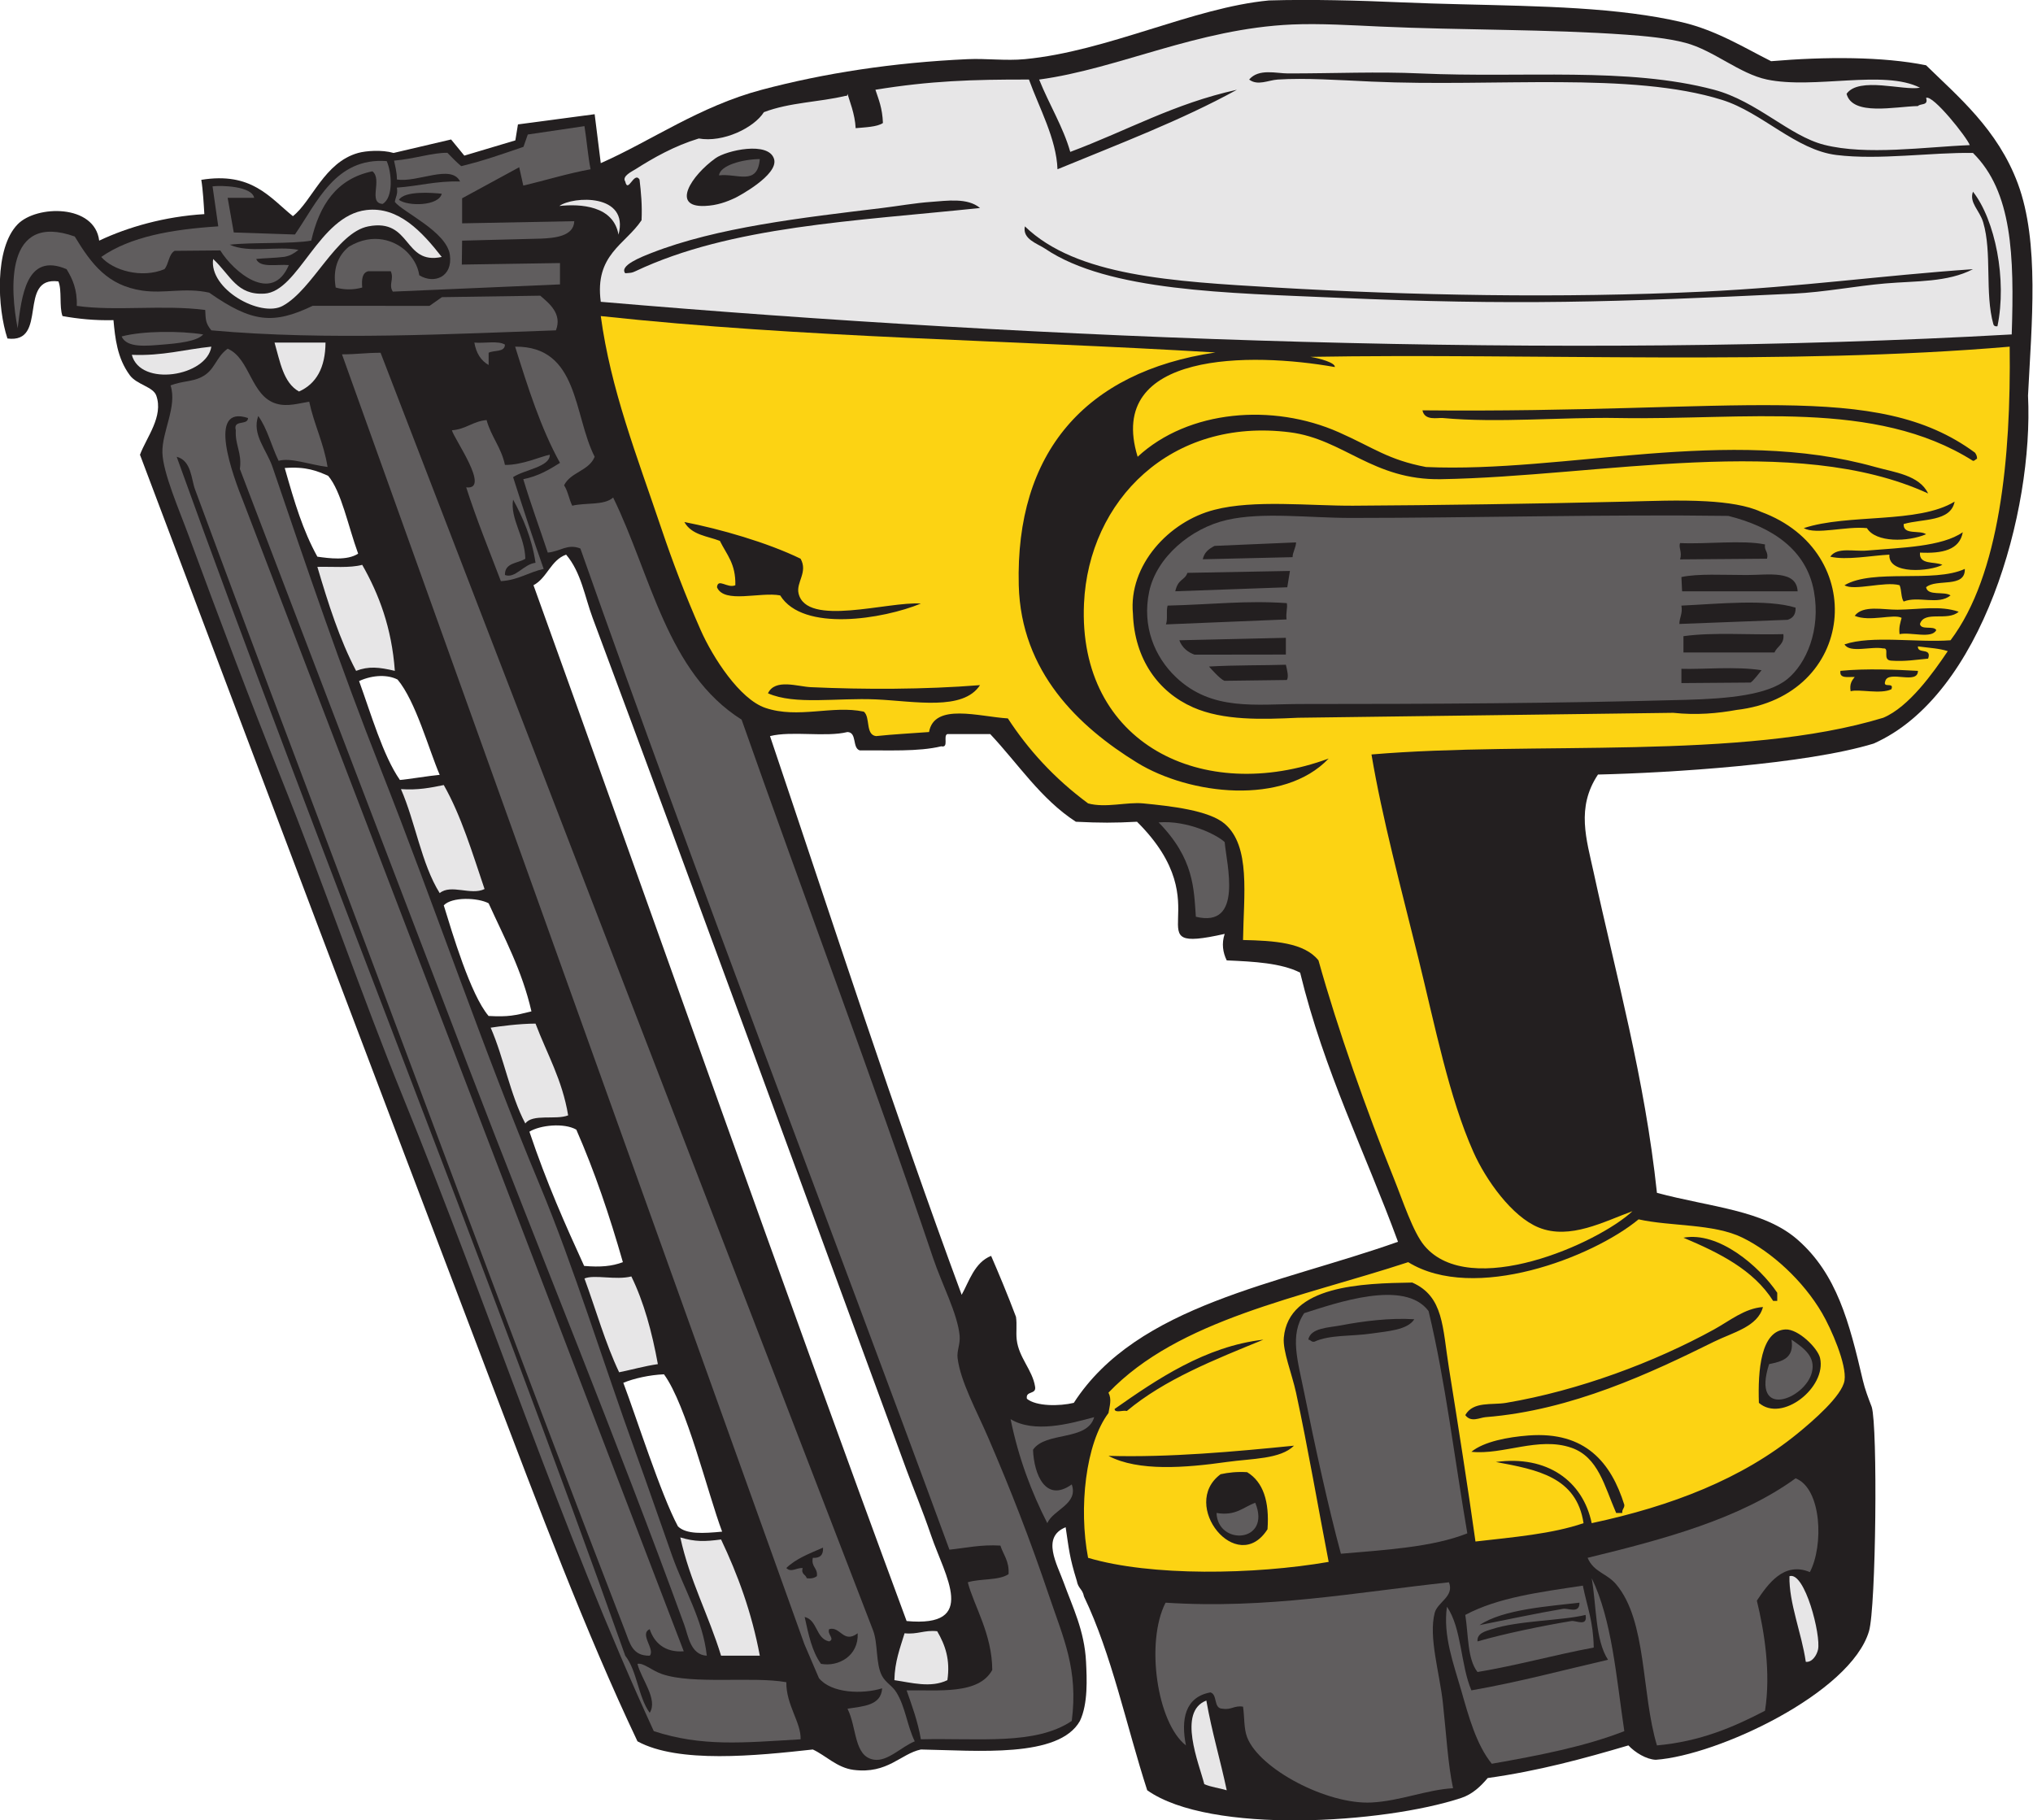 <?xml version="1.0" encoding="UTF-8" standalone="no"?>
<svg
   xmlns:dc="http://purl.org/dc/elements/1.1/"
   xmlns:cc="http://creativecommons.org/ns#"
   xmlns:rdf="http://www.w3.org/1999/02/22-rdf-syntax-ns#"
   xmlns:svg="http://www.w3.org/2000/svg"
   xmlns="http://www.w3.org/2000/svg"
   viewBox="0 0 712.933 638.347"
   height="638.347"
   width="712.933"
   xml:space="preserve"
   id="svg2"
   version="1.1"><defs
     id="defs6" /><g
     transform="matrix(1.333,0,0,-1.333,0,638.347)"
     id="g10"><g
       transform="scale(0.1)"
       id="g12"><path
         id="path14"
         style="fill:#231f20;fill-opacity:1;fill-rule:evenodd;stroke:none"
         d="m 3018.03,79.191 c -55.06,170.211 -93.21,357.364 -166.28,509.571 -4.13,20.894 -15.16,20.269 -18.98,41.48 -19.41,62.641 -20.47,82.387 -29.3,140.879 -64.62,-26.016 -22.68,-96.891 -5.36,-144.82 23.33,-64.571 54.94,-126.836 59,-209.184 2.17,-43.887 5.47,-110.293 -16.09,-155.562 -55.34,-98.52 -270.95,-77.715 -418.39,-75.102 -53.5,-11.348 -87.12,-64.976 -177.01,-53.633 -43.58,5.508 -73.61,38.203 -107.28,53.633 -149.06,-16.426 -353.44,-37.344 -461.3,21.469 -134.89,283.848 -263.59,625.351 -380.84,933.318 -308.126,809.33 -620.598,1636.18 -927.962,2451.33 17.567,46.59 62.309,100.63 42.914,155.55 -8.297,23.49 -51.086,28.43 -69.73,53.64 -33.27,44.98 -38.606,98.28 -42.914,144.83 -49.5,-1.22 -93.113,3.44 -134.098,10.73 -9.043,24.93 -0.933,67.01 -10.726,91.19 -108.786,14.01 -25.145,-164.39 -134.106,-150.19 -26.441,79.6 -34.711,237.17 26.824,300.38 49.75,51.1 202.723,53.44 214.559,-42.92 75.273,35.58 172.07,63.42 276.605,69.73 -1.343,22.93 -3.617,64.24 -8.003,90.2 132.335,21.48 179.656,-46.02 240.972,-95.56 50.106,39.12 82.399,141.4 171.649,166.28 20.257,5.65 62.446,8.96 93.266,0 l 151.27,35.45 34.8,-42.47 134.24,40.09 6.85,42.02 201.79,26.83 16.09,-128.74 c 131.6,57.93 259.65,149.6 423.75,193.1 163.55,43.36 343.91,71.49 541.76,80.47 48.6,2.2 100.35,-4.77 150.19,0 218.26,20.86 442.09,135.59 642.19,154.45 109.71,3.24 234.48,-0.01 349.75,-5.08 206.56,-9.07 421.3,-5.3 607.21,-29.29 45.19,-5.82 88.68,-13.3 129.93,-22.99 90.74,-21.33 165.71,-68.3 234.12,-102.46 143.1,12.17 293.82,12.32 407.67,-10.73 84.14,-82.44 188.37,-168.55 241.38,-311.11 57.54,-154.77 36.21,-369.33 26.81,-557.85 14.89,-303.74 -119.98,-789.34 -406.49,-915.53 -177.78,-54.34 -535.52,-77 -724.85,-81.37 -58.01,-87.12 -30.18,-170.57 -11.18,-258.27 58.52,-269.95 134.33,-540.77 166.29,-842.14 141.29,-38.03 280.34,-44.74 370.11,-123.36 102.97,-90.19 135.77,-216.4 171.64,-370.11 5.38,-23.03 14.26,-46.29 23.28,-69.73 15.99,-51.25 11.38,-527.407 -7.18,-590.044 -48.21,-162.656 -397.67,-326.621 -560.91,-338.203 -24.92,0.981 -54.54,19.223 -72.03,37.832 -117.32,-34.683 -236.73,-67.246 -370.12,-85.84 -18.1,-21.343 -39.6,-42.437 -69.56,-52.363 -203.2,-67.344 -661.11,-96.695 -826.22,20.199 z M 2701.55,1109.05 c -4.21,22.11 25.68,10.08 21.46,32.19 -6.84,43.52 -42.94,76.12 -48.28,123.38 -2.3,20.47 1.17,38.86 -1.92,59.98 -21.75,57.81 -46.16,116.13 -65.42,160.41 -43.74,-17.19 -58.24,-67.99 -77.48,-102.38 -177.66,480.31 -338.3,977.65 -504.21,1469.71 57.16,14.36 146.48,-3.44 203.83,10.73 25.69,-1.13 11.9,-41.74 32.18,-48.27 74.43,0.66 154.14,-3.95 214.56,10.72 21.03,-4.94 3.89,28.29 16.09,32.19 37.55,0 75.1,0 112.64,0 73.69,-78.3 133.06,-170.9 225.29,-230.66 65.44,-3.16 100.26,-3.16 160.92,0 227.52,-225.98 -16.41,-350.32 230.65,-295.01 -8.59,-25.31 -4.64,-49.49 5.37,-69.72 71.98,-3.11 143.26,-6.94 193.09,-32.19 62.94,-258.91 171.07,-472.62 257.47,-708.05 -314.09,-111.44 -686.03,-165.04 -852.86,-423.75 -37.85,-9.02 -98.55,-9.51 -123.38,10.72 z M 2385.08,524.387 C 2051.49,1426.3 1730.8,2341.11 1403.48,3249.28 c 36.24,19.19 45.06,65.79 85.83,80.45 39.6,-46.3 49.01,-110.74 69.73,-166.28 275.69,-738.91 546.69,-1483.18 826.04,-2242.134 17.82,-48.394 41.35,-104.136 64.37,-171.636 36.6,-107.309 125.41,-243.032 -64.37,-225.293 z M 834.902,3324.37 c -38.125,69.15 -59.675,141.1 -85.824,233.26 56.699,4.4 85.617,-7.96 114.262,-20.6 34.844,-41.25 52.098,-131.35 78.844,-204.69 -28.954,-18.9 -76.457,-12.32 -107.282,-7.97 z m 109.743,-327.2 c 38.519,17.46 77.085,16.54 101.305,3.9 47.84,-57.22 82.17,-184.15 110.79,-250.64 -25.57,-2.12 -87.7,-12.45 -104.67,-13.49 -44.42,63.55 -76.679,176.09 -107.425,260.23 z m 222.815,-590.04 c 21.28,22.87 89.8,20.52 118.01,5.37 41.33,-90.98 87.95,-176.67 112.64,-284.29 -43.75,-10.83 -60.24,-14.94 -112.73,-12.08 -47.43,55.42 -95.68,218.75 -117.92,291 z m 369.28,-948.58 c -50.33,110.23 -98.04,216.87 -143.99,353.18 28.13,17.26 90.84,23.91 123.38,5.37 48.48,-110.64 87.1,-224.96 122.53,-348.65 -28.53,-10.8 -58.89,-13.59 -101.92,-9.9 z m 210.03,-285.12 c 59.36,-81.13 115.3,-313.95 152.99,-413.887 -49.9,-4.746 -94.36,-7.426 -116.25,13.863 -44.96,83.735 -109.73,287.934 -143.7,377.704 27.83,11.52 69.15,20.79 106.96,22.32 v 0" /><path
         id="path16"
         style="fill:#605d5e;fill-opacity:1;fill-rule:evenodd;stroke:none"
         d="m 3270.14,299.109 c -23.43,3.75 -30.22,-9.121 -53.64,-5.371 -25.12,-0.093 -12.62,37.446 -32.18,42.91 -66.77,-12.324 -78.08,-70.918 -64.38,-139.453 -76.31,59.453 -106.83,271.465 -53.63,375.473 267.72,-17.246 500.07,27.203 745.58,53.633 14.61,-37.524 -30.09,-51.778 -37.54,-80.449 -16.51,-63.579 12.84,-157.524 21.45,-236.016 9.09,-82.758 13.11,-160.645 26.83,-225.293 -69.39,-3.867 -139.34,-33.691 -214.56,-37.539 -116.54,-5.981 -295.11,88.047 -327.21,171.641 -8.93,23.281 -6.71,53.652 -10.72,80.464 v 0" /><path
         id="path18"
         style="fill:#e7e6e7;fill-opacity:1;fill-rule:evenodd;stroke:none"
         d="m 3227.23,79.191 c -19.21,5.82 -41.7,8.359 -59.01,16.09 -13.86,54.242 -71.19,190.664 5.37,219.922 14.4,-82.144 36.84,-156.265 53.64,-236.012 v 0" /><path
         id="path20"
         style="fill:#605d5e;fill-opacity:1;fill-rule:evenodd;stroke:none"
         d="m 3924.54,148.918 c -40.52,50.152 -60.52,123.16 -80.46,193.105 -19.4,68.004 -48.4,143.59 -37.55,219.918 38.97,-55.796 35.88,-153.648 64.37,-219.918 124.85,21.754 240.17,53.043 359.38,80.45 -33.82,52.007 -30.18,141.465 -42.9,214.57 53.36,-109.34 64.67,-260.742 85.81,-402.309 -104.06,-40.757 -225.56,-64.082 -348.65,-85.816 v 0" /><path
         id="path22"
         style="fill:#605d5e;fill-opacity:1;fill-rule:evenodd;stroke:none"
         d="m 2229.53,293.738 c 41.66,6.621 88.45,8.11 91.19,53.633 -51.93,-15.894 -133.7,-13.355 -166.29,26.82 L 2116.17,463.484 899.711,3856.64 c 39.332,0 62.141,4.13 101.479,4.13 L 2296.64,500.305 c 13.75,-35.278 6.54,-89.028 24.08,-120.742 9.85,-17.817 26.5,-25.083 37.54,-42.915 23.9,-38.574 28.19,-88.179 48.28,-128.726 -35.93,-14.77 -71.56,-53.813 -107.28,-48.281 -53.48,8.281 -44.61,84.761 -69.73,134.097 z m -69.73,118.008 c 46.74,-8.492 99.48,21.582 96.55,80.449 -37.72,-28.535 -45.78,19.707 -75.1,10.746 -5.82,-13.75 16.3,-25.586 0,-32.187 -35.45,7.437 -30.02,55.801 -64.36,64.375 9.82,-45.625 19.48,-91.391 42.91,-123.383 z m -10.73,230.649 c 2.69,22.363 -15.68,23.671 -10.73,48.281 19.11,-1.235 28.05,7.715 26.82,26.812 -34.89,-15.172 -71.2,-28.922 -96.55,-53.633 12.59,-12.671 26.35,0.864 42.91,0 -4.59,-17.125 8.44,-16.597 10.73,-26.812 12.44,-1.723 20.59,0.855 26.82,5.352 v 0" /><path
         id="path24"
         style="fill:#605d5e;fill-opacity:1;fill-rule:evenodd;stroke:none"
         d="m 4359.02,197.195 c -41.49,137.993 -26.02,327.407 -107.28,423.75 -24.92,29.535 -59.22,31.875 -75.1,69.731 202.81,49.297 401.26,102.945 547.13,209.195 69.28,-27.066 73.92,-177.945 37.54,-246.758 -68.39,28.598 -110.51,-31.851 -139.46,-75.078 19.85,-81.25 37.21,-190.347 21.46,-289.668 -82.38,-42.769 -169.53,-80.777 -284.29,-91.172 v 0" /><path
         id="path26"
         style="fill:#605d5e;fill-opacity:1;fill-rule:evenodd;stroke:none"
         d="m 1719.96,234.734 c -244.32,531.664 -428.37,1100.126 -659.77,1668.186 -109.245,268.19 -206.46,554.24 -321.838,842.14 -79.059,197.28 -162.204,417.85 -241.379,632.95 -25.602,69.55 -68.258,166.88 -69.731,219.92 -1.535,55.29 39.5,121.49 21.453,177.01 32.129,12.02 55.559,9.31 80.461,21.46 37.211,18.15 37.231,51.46 69.731,75.1 59.769,-25.9 60.609,-125.41 128.734,-144.84 29.434,-8.38 58.711,1.25 85.824,5.37 12.918,-60.39 38.231,-108.39 48.278,-171.64 -46.746,5.78 -97.36,25.38 -128.735,16.09 -18.769,38.45 -29.625,84.81 -53.64,118 -17.43,-48.45 22.199,-88.95 37.547,-134.09 91.832,-270.17 178.984,-527.19 284.295,-793.87 142.28,-360.34 267.97,-733.83 418.38,-1094.25 90.07,-215.81 168.12,-470.58 252.11,-702.668 32.96,-91.094 64.12,-181.934 96.55,-273.555 30.75,-86.899 81.21,-169.184 91.19,-262.856 -42.94,2.192 -49,52.954 -59.01,80.469 -177.64,488.42 -380.77,979.71 -568.57,1469.73 -200.5,523.12 -401.785,1051.07 -600.766,1571.63 5.824,43.38 -12.969,62.13 -10.726,101.91 -7.875,29.34 31.488,11.43 32.179,32.19 -109.324,36.17 -40.668,-150.03 -11.261,-223.03 L 1798.79,444.773 c -50.25,-3.765 -78.05,23.188 -89.56,58.168 -28.29,-12.582 15.24,-53.437 0,-69.75 -45.46,-0.757 -51.96,32.329 -64.37,64.375 C 1351,1256.67 1064.26,2036.16 775.898,2798.71 c -88.933,235.17 -174.671,464.37 -262.832,702.67 -10.105,27.32 -9.461,75.72 -48.277,85.82 C 841.301,2540.48 1267.59,1497.04 1644.86,433.191 c 31.42,-40.093 34.1,-108.921 64.37,-150.171 22.56,35.347 -23.04,89.878 -32.19,128.726 16.01,3.266 37.03,-17.359 64.37,-26.812 81.52,-28.188 238.54,-5.532 327.2,-21.465 -0.67,-60.141 39.42,-106.567 37.55,-150.196 -152.82,-9.14 -260.04,-19.726 -386.2,21.461 v 0" /><path
         id="path28"
         style="fill:#605d5e;fill-opacity:1;fill-rule:evenodd;stroke:none"
         d="m 2422.63,213.273 c -8.17,47.262 -23.18,87.696 -37.55,128.75 84.05,1.368 189.52,-11.82 225.29,53.629 -0.19,94.59 -48.59,169.516 -64.37,230.649 32.58,10.332 81.78,4.043 107.28,21.465 2.22,34.39 -13.73,50.64 -21.46,75.093 -51.35,3.071 -90.36,-6.187 -134.09,-10.742 -322.83,878.713 -657.8,1745.263 -970.88,2633.703 -33.59,13.61 -53.51,-8.05 -85.82,-10.72 -21.34,64.48 -44.55,127.1 -64.37,193.1 38.79,7.7 68.03,24.94 96.55,42.91 -50.36,90.89 -84.32,198.18 -118.01,305.74 167.66,1.38 153.2,-179.37 209.2,-289.65 -14.67,-37.18 -63.47,-40.22 -80.46,-75.09 10.02,-15 13.19,-36.88 21.45,-53.64 36.13,8.57 84.22,0.22 107.68,21.46 100.31,-205.44 141.25,-460.34 337.94,-584.27 161.11,-458.3 342.95,-939.05 503.8,-1416.49 23.06,-68.44 64.25,-146.13 69.74,-203.83 2.14,-22.56 -7.71,-39.74 -5.37,-59 7.53,-61.98 50.62,-139.82 80.46,-209.2 59.46,-138.202 109.01,-264.589 160.92,-418.378 37.03,-109.731 76.47,-191.391 59,-327.207 -95.69,-64.184 -241.85,-44.731 -396.93,-48.282 v 0" /><path
         id="path30"
         style="fill:#e7e6e7;fill-opacity:1;fill-rule:evenodd;stroke:none"
         d="m 2352.9,368.84 c 0.97,49.082 15.15,84.976 26.82,123.355 34.11,-3.711 51.71,9.082 85.82,5.371 21.4,-36.875 34.69,-75.211 26.82,-128.726 -43.77,-21.274 -95.44,-6.352 -139.46,0 v 0" /><path
         id="path32"
         style="fill:#605d5e;fill-opacity:1;fill-rule:evenodd;stroke:none"
         d="m 3854.8,540.48 c 86.41,45.918 194.31,59.688 309.28,77.008 11.84,-57.91 27.47,-94.273 28.65,-162.832 -103.9,-19.453 -200.03,-46.695 -305.74,-64.375 -26.91,33.891 -23.79,97.793 -32.19,150.199 z m 278.93,-16.093 c 12.46,2.051 43.44,-16.133 37.55,16.093 -62.81,-15.414 -175.87,-14.457 -246.74,-37.539 -14.57,-4.75 -39.85,-10.043 -37.55,-32.187 69.55,20.269 173.35,41.562 246.74,53.633 z m -21.46,32.183 c 13,2.207 43.54,-13.789 42.92,16.098 -76.68,-9.16 -201.19,-16.938 -262.83,-59.008 69.67,13.852 150.39,31.137 219.91,42.91 v 0" /><path
         id="path34"
         style="fill:#e7e6e7;fill-opacity:1;fill-rule:evenodd;stroke:none"
         d="m 4707.68,642.395 c 40.53,12.886 83.29,-155.997 75.09,-193.11 -3.42,-15.469 -15.93,-34.234 -32.18,-32.168 -10.82,75.254 -44.71,155.219 -42.91,225.278 v 0" /><path
         id="path36"
         style="fill:#e7e6e7;fill-opacity:1;fill-rule:evenodd;stroke:none"
         d="m 1998.88,433.191 c -33.97,0 -67.94,0 -101.92,0 -32.64,106.836 -82.19,196.743 -107.27,311.118 39.61,-11.661 63.44,-11.196 107.27,-5.356 43.72,-92.168 80.53,-191.25 101.92,-305.762 v 0" /><path
         id="path38"
         style="fill:#fcd313;fill-opacity:1;fill-rule:evenodd;stroke:none"
         d="m 2862.47,690.676 c -25,130.801 -6.67,300.679 53.64,380.844 3.19,19.33 9.06,35.97 0,53.63 184.31,192.96 504.54,250 788.51,343.3 173.39,-106.93 484.4,12.12 606.12,112.64 84.98,-19.01 197.2,-10.75 273.57,-48.29 76.4,-37.53 159.1,-112.67 209.19,-198.45 23.99,-41.1 65.28,-135.3 59,-177.01 -6.11,-40.59 -84.66,-107.86 -123.37,-139.46 -146.27,-119.45 -330.88,-190.915 -541.75,-236.017 -23.13,111.078 -117.32,179.336 -252.11,160.918 109.29,-20.191 212.37,-39.551 230.65,-160.918 -82.5,-28.355 -184.88,-36.836 -284.3,-48.277 -19.07,136.543 -45.05,302.224 -69.73,455.934 -17.25,107.48 -13.41,188.58 -96.55,225.3 -131.41,-2.08 -325.44,-7.13 -337.93,-144.85 -3.2,-35.33 21.27,-94.45 32.19,-144.82 30.7,-141.666 60.03,-312.545 85.82,-445.201 -195.46,-33.765 -467.91,-38.394 -632.95,10.727 z m 348.66,219.922 c -108.9,-80.356 43.5,-269.883 123.37,-144.825 5.39,73.336 -11.36,124.532 -53.64,150.196 -26.67,1.636 -49.21,-0.864 -69.73,-5.371 z m 1062.06,-80.469 c -34.68,110.562 -102.14,193.791 -252.1,182.381 -53.75,-4.08 -117.17,-15.862 -150.19,-42.908 83.67,-8.809 176.58,40.508 262.83,10.718 71.13,-24.547 86.98,-100.816 118.01,-171.636 5.36,0 10.73,0 16.09,0 -1.2,10.132 6.05,11.836 5.36,21.445 z M 3227.23,942.781 c 66.29,9.375 141.25,7.09 177.01,42.91 -156.24,-15.703 -327.95,-31.367 -488.13,-26.812 78.23,-41.606 203.59,-31.328 311.12,-16.098 z m 681.22,118.009 c 225.91,17.64 436.48,117.23 600.76,198.46 49.57,24.51 115.11,39.18 128.73,91.19 -48.12,-3.4 -87.07,-36.05 -128.73,-59 -155.25,-85.55 -355.94,-160.84 -547.13,-193.11 -37.22,-6.29 -86.29,4.82 -107.28,-32.19 15.17,-20.33 37.64,-6.6 53.65,-5.35 z m 879.69,155.55 c -5.97,25.96 -57.35,76.93 -91.2,75.1 -64.65,-3.5 -72.69,-107.72 -69.72,-193.11 60.75,-52.95 178.68,40.66 160.92,118.01 z M 2964.39,1076.89 c 99.29,83.08 230,134.74 359.39,187.73 -152.49,-17.39 -281.29,-104.92 -391.57,-182.39 0.66,-11.83 22.75,-2.26 32.18,-5.34 z m 1711.1,311.09 c -47.08,69.55 -154.03,162.03 -246.74,144.82 94.23,-39.86 183.98,-84.21 236.02,-166.27 3.57,0 7.14,0 10.72,0 0,7.15 0,14.3 0,21.45 v 0" /><path
         id="path40"
         style="fill:#605d5e;fill-opacity:1;fill-rule:evenodd;stroke:none"
         d="m 3527.61,701.398 c -32.64,120.372 -68.67,284.786 -96.56,423.752 -16.88,84.16 -39.16,151.4 0,209.2 82.93,26.13 264.31,90.47 327.2,5.37 44.39,-184.49 68.39,-389.337 101.92,-584.669 -92.15,-36.606 -214.22,-43.266 -332.56,-53.653 z m -69.74,557.852 c 40.34,18.73 98.56,13.77 150.2,21.46 40.82,6.08 94.41,8.72 112.63,37.54 -62.95,4.2 -135.43,-5 -193.09,-16.09 -31.68,-6.09 -79.78,-6.21 -85.83,-37.54 6.86,-0.3 7.43,-6.88 16.09,-5.37 v 0" /><path
         id="path42"
         style="fill:#605d5e;fill-opacity:1;fill-rule:evenodd;stroke:none"
         d="m 3200.4,808.684 c 51.49,-8.579 70.2,15.625 101.91,26.812 43.26,-105.367 -98.79,-114.019 -101.91,-26.812 v 0" /><path
         id="path44"
         style="fill:#605d5e;fill-opacity:1;fill-rule:evenodd;stroke:none"
         d="m 2755.2,781.863 c -41.72,81.66 -75.64,171.098 -96.56,273.557 61.89,-37.31 154.03,-12.71 219.92,5.37 -18.16,-64.079 -127.61,-36.87 -160.92,-85.817 2.4,-64.477 33.07,-140.469 101.92,-91.196 17.95,-51.992 -48.54,-65.836 -64.36,-101.914 v 0" /><path
         id="path46"
         style="fill:#605d5e;fill-opacity:1;fill-rule:evenodd;stroke:none"
         d="m 4654.03,1200.24 c 34.25,6.88 66.82,15.44 59.01,64.38 35.14,-23.79 63.38,-45.76 53.64,-85.82 -17.21,-70.78 -160.2,-126.58 -112.65,21.44 v 0" /><path
         id="path48"
         style="fill:#e7e6e7;fill-opacity:1;fill-rule:evenodd;stroke:none"
         d="m 1628.77,1178.8 c -36.32,76.33 -60.95,164.34 -91.19,246.74 26.55,10.88 82.05,-4.97 123.37,5.35 32.89,-67.23 54.25,-146 69.73,-230.65 -35.88,-5.23 -67.67,-14.56 -101.91,-21.44 v 0" /><path
         id="path50"
         style="fill:#fcd313;fill-opacity:1;fill-rule:evenodd;stroke:none"
         d="m 3270.14,2315.95 c 1.64,118.85 20.47,246.65 -48.28,305.74 -41.11,35.34 -141.39,46.56 -214.56,53.64 -42.81,4.15 -98.65,-12.67 -144.83,0 -90.06,66.6 -158.34,142.65 -211.01,223.57 -75.45,4.54 -193.74,41.74 -207.37,-35.83 -46.55,-3.51 -94.28,-5.85 -139.46,-10.73 -28.5,3.7 -14.38,49.99 -32.19,64.37 -82.3,17.57 -172.87,-19.38 -259.08,9.92 -67.12,22.82 -137.97,132.08 -170.04,204.64 -41.11,93.04 -74.61,181.95 -101.91,262.83 -67.62,200.33 -134.61,369.71 -160.92,563.22 533.75,-57.6 1073.82,-62.95 1616.97,-95.75 -343.58,-50.99 -526.31,-264.31 -517.36,-612.29 5.88,-228.46 157.88,-372.35 311.11,-466.67 138.36,-85.17 385.82,-114 504.21,10.73 -330.62,-121.84 -660.28,38.67 -643.67,407.66 12.2,271.11 228.42,490.48 541.76,450.57 141.33,-18 218.06,-126.3 396.93,-123.37 417.74,6.84 932.29,123.03 1281.98,-37.55 -22.98,48.47 -89.31,55.65 -139.46,69.74 -387.16,108.71 -814.63,-16.36 -1181.5,-0.15 -99.91,19.04 -137.2,50.54 -229.23,91.33 -173.88,77.09 -395.81,59.15 -529.35,-64.37 -85.54,278.18 299.08,275.16 518.64,236.02 2.12,11.26 -40.98,23.24 -64.37,26.82 579.99,10.03 1257.9,-22.95 1839.83,26.81 3.66,-291.55 -25.97,-600.36 -155.55,-772.4 -89.99,-6.56 -206.61,13.5 -278.93,-10.73 13.52,-24.02 70.78,-4.31 101.91,-10.73 18.48,2.31 -4.34,-31.26 21.46,-32.18 36.54,-2.57 65.33,2.61 96.55,5.36 10.68,30.35 -28.46,10.87 -26.81,32.19 35.1,-4.5 54.81,-5.12 78.53,-12.46 -38.44,-57.08 -102.21,-146.97 -169.73,-175.28 -371.25,-113.3 -922,-60.53 -1346.34,-96.55 27.66,-165.36 77.63,-351.01 123.37,-536.4 43.93,-178.11 80.42,-365.2 144.82,-509.57 32.96,-73.87 101.45,-169.96 171.65,-198.46 82.3,-33.42 172.8,16.27 246.74,42.91 -92.31,-85.84 -426.84,-233.42 -547.12,-91.19 -30.23,35.74 -57.07,119.02 -80.46,177.01 -71.89,178.2 -148.02,393.26 -198.46,573.95 -37.19,46.85 -116.25,51.83 -198.47,53.63 z m 1131.79,597.66 c 61.44,-6.6 117.1,-1.4 166.42,7.57 313.81,36.25 350.35,416.23 64.23,521.2 -36.17,16.75 -87.65,24.47 -143.22,27.64 -71.44,4.07 -149.65,0.62 -210.81,-0.82 -239.76,-5.69 -502.74,-9.57 -718.76,-10.73 -113.05,-0.61 -261.29,16.26 -364.75,-10.73 -119.95,-30.36 -226.64,-146.33 -214.56,-273.56 4.11,-119.9 67.14,-205.96 158.04,-246.11 79.69,-35.21 181.34,-31.98 276.44,-27.45 l 986.97,12.99 z m -2097.3,35.29 c 101.58,-4.62 229.04,-30.97 273.55,37.54 -146.73,-11.74 -306.13,-11.68 -445.2,-5.36 -34.6,1.57 -93.96,23.29 -112.64,-16.1 70.62,-31.34 181.87,-11.43 284.29,-16.08 z m 2671.24,26.81 c 7.89,20.4 -23.98,1.05 -16.1,21.46 7.98,29.59 85.93,-10.83 85.84,26.82 -54.37,2.94 -135.29,6.92 -203.84,0 -3.5,-21.38 20.4,-15.36 37.55,-16.1 -7.11,-8.97 -14.21,-17.96 -10.73,-37.54 20.67,6.5 79.83,-8.67 107.28,5.36 z m 118.01,155.56 c -7.24,12.43 -40.34,-1.01 -42.91,16.09 11.5,36.36 72.66,5.86 101.91,32.19 -49.25,16.71 -101.26,5.98 -160.92,5.35 -37.58,-0.38 -91.04,12.83 -112.64,-16.09 38.78,-16.68 102.97,5.95 123.38,-5.36 -3.26,-12.84 -7.72,-24.47 -5.38,-42.91 29.42,6.35 84.72,-13.2 96.56,10.73 z m -3041.36,91.19 c 59.79,-97.13 271.18,-62.25 370.11,-21.46 -85.37,6.36 -301.09,-62.79 -321.83,26.82 -6.78,29.29 25.24,55.62 5.36,91.19 -87.86,42.77 -211.37,78.12 -305.75,96.55 19.16,-34.56 61.39,-37.04 93.45,-49.68 18.35,-37.07 41.9,-59.93 40.65,-116.6 -20.45,-9.29 -46.01,19.87 -48.28,-5.37 18.55,-44.03 113.77,-11.39 166.29,-21.45 z m 3078.91,0 c -16.81,11.79 -59.8,-2.58 -64.37,21.45 26.57,23.49 103.7,-3.58 101.92,48.27 -82.02,-37.78 -240.99,1.41 -316.48,-42.9 24.05,-15.8 106.39,11.08 144.82,0 5.62,-12.28 3.41,-32.36 10.74,-42.92 38.09,15.53 91.35,-10.24 123.37,16.1 z m -21.46,80.45 c -20.89,9.51 -61.66,-0.86 -59,32.19 58.2,-2.78 104.3,6.55 112.64,53.63 -54.37,-38.3 -161.48,-40.62 -252.11,-48.27 -35.16,-2.97 -78.31,9.81 -96.55,-16.09 42.28,-10.03 107.89,2.92 155.56,5.36 -3.71,-53.4 107.49,-44.32 139.46,-26.82 z m -198.47,96.56 c 23.22,-38.65 107.97,-36.42 155.56,-16.09 -16.66,11.95 -60.5,-3.29 -59,26.82 49.85,14.51 123.55,5.17 134.1,59 -96.72,-58.84 -279.99,-31.13 -396.93,-69.73 32.76,-18.31 110.77,5.8 166.27,0 z m -1115.7,289.65 c 145.83,-13.52 312.15,2.68 461.3,0 332.5,-5.98 674.97,50.53 933.33,-112.64 5.38,-0.02 6.39,4.34 10.73,5.36 0.23,7.38 -2.53,11.78 -5.37,16.09 -261.35,192.55 -617.06,103.15 -1453.63,111.41 5.75,-28.29 39.82,-18.94 53.64,-20.22 v 0" /><path
         id="path52"
         style="fill:#e7e6e7;fill-opacity:1;fill-rule:evenodd;stroke:none"
         d="m 1382.03,1833.19 c -39.76,74.67 -56.31,172.56 -91.19,252.11 23.79,3.62 74.61,10.59 118,10.72 29.93,-79.13 70.42,-147.71 85.83,-241.36 -31.85,-12.85 -94.35,4.94 -112.64,-21.47 v 0" /><path
         id="path54"
         style="fill:#605d5e;fill-opacity:1;fill-rule:evenodd;stroke:none"
         d="m 3146.02,2377.12 c -5.34,73.33 -4.5,152.84 -98,248.21 75.27,6.27 154.08,-32.66 173.84,-51.92 4.75,-57.27 50.03,-226.97 -75.84,-196.29 v 0" /><path
         id="path56"
         style="fill:#e7e6e7;fill-opacity:1;fill-rule:evenodd;stroke:none"
         d="m 1156.74,2439.32 c -48.15,77.01 -63.81,186.5 -101.92,273.56 44.27,-3.15 78.52,3.73 112.64,10.73 46,-80.96 75.17,-178.73 107.29,-273.57 -35.65,-17.64 -88.28,13.88 -118.01,-10.72 v 0" /><path
         id="path58"
         style="fill:#605d5e;fill-opacity:1;fill-rule:evenodd;stroke:none"
         d="m 4546.76,3431.65 c 115.12,-28.87 205.43,-88.61 225.28,-198.47 18.43,-101.96 -20.31,-190.12 -69.73,-230.64 -51.49,-42.23 -155.21,-51.66 -266.4,-54.75 -337.77,-9.38 -675.53,-11.02 -1013.33,-11.02 -119.69,0 -234.27,-19.5 -329.04,70.71 -55.94,53.24 -89.83,134.04 -70.14,225.7 19.33,89.98 109.51,166.02 203.83,187.74 93.86,21.62 215.76,5.37 327.2,5.37 313.11,0 680.94,9.76 992.33,5.36 z m 87.49,-405.99 c -67.18,10.67 -156.3,1.89 -210.86,3.7 0,-12.52 0,-25.04 0,-37.55 l 181.88,1.4 c 6.63,3.43 24.66,27.19 28.98,32.45 z m -1251.47,14.42 c -52.28,-1.84 -133.64,-0.68 -202.18,-4.72 4.8,-5.22 28.53,-32.61 40.51,-37.54 l 164.14,2.09 c 5.76,7.68 0.7,26.8 -2.47,40.17 z m 1285.57,32.19 c 6.57,16.66 26.72,21.54 23.23,48.27 -86.87,-2.52 -184.49,5.69 -262.83,-5.36 v -42.91 h 239.6 z m -1285.57,-5.37 c 0,17.88 0,26.12 0,44 l -280.3,-6.45 c 7.61,-19.88 22.5,-31.5 40.1,-37.87 l 240.2,0.32 z m 1319.86,91.35 c 13.04,4 21.87,13.06 21.13,32.02 -76.08,23.37 -205.05,9.71 -300.38,5.37 3.69,-21.58 -5.15,-30.62 -5.37,-48.28 l 284.62,10.89 z m -1318.03,1.01 c -2.36,18.45 3.29,30.07 0.64,42.92 -108.86,7.39 -193.73,-3.55 -313.58,-6.54 -4.27,-15.41 0.88,-35 -4.36,-49.44 l 317.3,13.06 z m 1344.52,73.92 c -2.82,56.82 -76.98,42.91 -134.1,42.91 -60.47,0 -129.09,4.11 -171.64,-5.36 l 1.82,-37.55 h 303.92 z m -1335.62,53.64 -269.66,-5.02 c -7.65,-20.96 -24.2,-14.65 -32.03,-48.46 l 294.7,10.52 6.99,42.96 z m 1255.16,32.19 c 4.3,18.6 -7.99,20.62 -5.36,37.54 -59.28,12.25 -155.24,0.22 -223.37,3.6 -4.85,-11.82 6.08,-23.04 -0.05,-42.92 l 228.78,1.78 z m -1248.2,4.06 c 0,12.51 9.13,26.33 9.13,38.85 l -214.46,-9.19 c -15.71,-8.23 -26.85,-17.05 -30.98,-35.18 l 236.31,5.52 v 0" /><path
         id="path60"
         style="fill:#e7e6e7;fill-opacity:1;fill-rule:evenodd;stroke:none"
         d="m 1038.73,3023.99 c -41.98,9.91 -68.98,12.62 -101.914,0 -43.164,81.99 -73.363,176.95 -101.914,273.56 40.114,1.02 85.727,-3.48 118.008,5.36 44.086,-77.49 77.65,-165.51 85.82,-278.92 v 0" /><path
         id="path62"
         style="fill:#e7e6e7;fill-opacity:1;fill-rule:evenodd;stroke:none"
         d="m 722.262,3887.58 c 44.695,0 89.398,0 134.093,0 -0.441,-65.7 -23.968,-108.34 -69.73,-128.73 -41.359,23 -49.895,78.84 -64.363,128.73 v 0" /><path
         id="path64"
         style="fill:#e7e6e7;fill-opacity:1;fill-rule:evenodd;stroke:none"
         d="m 346.781,3855.4 c 80.282,-3.39 139.446,14.32 209.196,21.46 C 544.23,3798.8 369.371,3769.84 346.781,3855.4 v 0" /><path
         id="path66"
         style="fill:#605d5e;fill-opacity:1;fill-rule:evenodd;stroke:none"
         d="m 1285.47,3828.58 c -20.47,11.71 -32.88,31.48 -37.54,59 26.14,-2.46 62.83,5.62 80.45,-5.36 -0.44,-21.01 -29.05,-13.86 -42.91,-21.45 0,-10.73 0,-21.46 0,-32.19 v 0" /><path
         id="path68"
         style="fill:#605d5e;fill-opacity:1;fill-rule:evenodd;stroke:none"
         d="m 319.965,3903.68 c 54.984,14.77 152.863,15.16 214.555,5.36 -15.688,-18.42 -67.454,-23.7 -107.278,-26.82 -40.379,-3.16 -93.664,-9.68 -107.277,21.46 v 0" /><path
         id="path70"
         style="fill:#605d5e;fill-opacity:1;fill-rule:evenodd;stroke:none"
         d="m 555.977,3919.77 c -15.368,19.17 -14.778,27.42 -16.09,53.64 -111.25,14.34 -236.84,-3.88 -337.93,10.73 1.551,42.67 -11.156,71.09 -26.82,96.55 -106.578,45.4 -118.227,-71.98 -128.735,-155.56 -19.699,101.94 -34.367,306.93 150.192,241.53 45.051,-74.34 87.246,-128.69 177.011,-142.22 59.149,-8.92 111.54,8.81 176.715,-5.51 112.633,-78.75 168.52,-84.22 272.278,-34.65 l 307.322,-0.14 32.71,22.96 258.6,3.85 c 23.38,-19.93 58.36,-47.77 41.25,-91.18 -262.25,-8.7 -601.21,-27.66 -906.503,0 v 0" /><path
         id="path72"
         style="fill:#e7e6e7;fill-opacity:1;fill-rule:evenodd;stroke:none"
         d="m 560.691,4107.5 c 46.575,-43.57 61.805,-95.37 134.747,-91.18 90.16,5.18 142.582,204.93 268.199,219.91 84.703,10.12 146.713,-57.09 198.473,-123.36 -101.63,-21.99 -78.81,102.54 -193.106,80.46 -84.43,-16.32 -145.785,-166.05 -225.289,-209.19 -57.957,-31.45 -194.258,43.46 -183.024,123.36 v 0" /><path
         id="path74"
         style="fill:#605d5e;fill-opacity:1;fill-rule:evenodd;stroke:none"
         d="m 1033.37,4021.68 c -11.9,18.82 3.99,32.28 -5.37,53.64 -19.66,0 -39.332,0 -58.996,0 -16.012,-3.66 -17.984,-21.35 -16.094,-42.91 -22.754,-6.48 -46.976,-6.48 -69.73,0 -8.379,48.32 5.945,84.25 34.793,107.53 64.371,38.44 122.327,16.01 152.667,-13.94 15.34,-15.94 28.11,-34.47 32.46,-61.41 39.56,-24.03 88.35,-3.93 80.46,53.65 -8.44,61.5 -125.02,113.03 -144.83,139.46 1.72,12.59 8.48,20.13 5.37,37.55 56.94,3.85 103.52,18.05 166.28,16.09 -23.17,46.89 -111.83,-3.69 -166.28,5.36 0.51,18.06 -5.33,38.76 -7.44,49.52 55.63,5.04 100.32,21.01 140.29,20.63 11.57,-11.81 22.97,-23.8 36.31,-35.08 58.88,14.03 110.43,32.53 163.87,50.75 l 11.35,32.44 149.1,22.04 c 5.75,-35.38 9.18,-79.27 16.09,-113.48 -59.46,-10.72 -119.81,-29.52 -177.01,-42.91 l -10.73,48.28 -150.19,-81.7 v -65.89 l 295.02,5.66 c -1.25,-40.45 -53.03,-44.09 -85.82,-45.81 l -209.2,-5.37 -0.8,-62.94 258.27,3.96 v -56.12 l -439.84,-19 z m 128.74,257.48 c -24.2,2.62 -97.67,8.34 -112.65,-16.1 24.01,-17.68 104.91,-16.44 112.65,16.1 v 0" /><path
         id="path76"
         style="fill:#605d5e;fill-opacity:1;fill-rule:evenodd;stroke:none"
         d="m 579.496,4130 -120.07,-1.04 c -15.91,-9.12 -15.227,-34.83 -26.821,-48.27 -59.617,-25.01 -135.207,-3.59 -166.281,32.18 76.989,53.54 185.293,72.52 307.875,80.46 l -15.035,105.22 c 23.106,2.93 103.473,0.78 109.453,-30.12 -23.242,0 -46.484,0 -69.73,0 l 16.093,-91.19 160.918,-5.36 c 58.227,84.23 106.375,203.07 241.372,193.1 13.21,-28.8 18.52,-96.01 -10.72,-112.64 -39.331,2.68 0.54,64.32 -26.82,85.82 -94.769,-19.67 -139.57,-89.3 -160.921,-182.38 -51.157,-9.15 -157.637,-3.97 -214.555,-10.73 51.566,-23.31 126.258,-2.46 180.918,-13.7 -13.152,-10.19 -21.875,-15.4 -37.352,-18.24 -24.679,-3.13 -52.617,-3.27 -73.836,-5.61 9.59,-24.37 54.59,-13.35 85.825,-16.08 -44.121,-103.87 -145.5,-17.79 -180.313,38.58 v 0" /><path
         id="path78"
         style="fill:#e7e6e7;fill-opacity:1;fill-rule:evenodd;stroke:none"
         d="m 1627.14,4171.48 c -13.35,76.23 -99.5,81.4 -155.54,75.49 35.53,25.8 184.47,33.66 155.54,-75.49 v 0" /><path
         id="path80"
         style="fill:#605d5e;fill-opacity:1;fill-rule:evenodd;stroke:none"
         d="m 1891.6,4327.43 c 2.54,26.14 61.2,42.45 107.28,42.91 -5.95,-71.68 -59.78,-36.94 -107.28,-42.91 v 0" /><path
         id="path82"
         style="fill:#605d5e;fill-opacity:1;fill-rule:evenodd;stroke:none"
         d="m 1430.3,3292.18 c -39.61,-8.66 -67,-29.54 -112.64,-32.18 -31.02,81.63 -63.81,161.48 -91.19,246.74 65.67,-8.05 -33.36,129.43 -37.54,150.19 36.79,2.54 54.99,23.68 91.18,26.82 11.84,-43.58 38.71,-72.14 48.27,-118 45.55,-0.78 95.21,22.72 118.01,26.82 0.91,-32.2 -67.31,-39.31 -96.55,-59 25.96,-81.33 52.37,-162.2 80.46,-241.39 z m -80.46,182.38 c -8.39,-50.15 31.04,-97.22 32.19,-155.55 -19.44,-12.76 -54.61,-9.76 -53.65,-42.92 27.66,-9.98 48.93,28.6 80.47,32.19 -9.81,65.29 -32.62,117.58 -59.01,166.28 v 0" /><path
         id="path84"
         style="fill:#e7e6e7;fill-opacity:1;fill-rule:evenodd;stroke:none"
         d="m 2250.98,4451.63 c 22.87,2.17 57.32,3.08 71.8,13.64 -1.53,39.78 -11.35,61.86 -19.78,87.44 143.59,23.42 255.18,27.17 403.93,26.83 26.64,-73.98 72.27,-155.91 75.08,-236.02 160.77,66.31 325.56,128.59 472.03,209.19 -165.4,-36.39 -286.83,-106.71 -438.44,-163.49 -18.58,65.39 -55.16,124.04 -81.86,190.32 207.99,28.04 415.99,133.87 665.13,144.82 73.3,3.22 160.56,-2.18 230.65,-5.36 217.75,-9.9 441.93,-6.62 649.03,-21.46 49.25,-3.52 108.68,-9.02 155.56,-21.45 73.69,-19.54 142.2,-81.44 214.56,-96.55 124.16,-25.93 307.7,26.85 402.3,-21.46 -43.43,-8.49 -160.48,30.04 -193.11,-16.09 15.62,-59.19 127.41,-33.4 187.75,-32.19 6.77,7.53 28.3,0.31 21.45,21.46 17.65,9.51 108.33,-104.79 114.89,-124.23 -117.52,-4.67 -271.14,-27.58 -383.09,0.86 -91.63,23.27 -176.91,114.93 -289.65,144.82 -228.57,60.61 -500.42,30.56 -772.41,42.91 -113.83,5.18 -223.14,0 -348.66,0 -30.59,0 -76.7,13.68 -101.91,-16.08 22.43,-17.17 50.36,-1.63 75.09,0 71.49,4.68 161,-1.47 246.75,-5.37 324.36,-14.73 683.57,26.78 922.59,-48.28 105.03,-32.98 193.55,-131.62 300.39,-144.82 112.79,-13.94 250.47,7.27 359.38,5.36 103.18,-101.82 108.76,-269.17 101.91,-477.39 -1185.43,-66.93 -2551.63,-13.62 -3711.85,85.82 -16.74,124.03 64.33,150.23 107.28,214.57 1.93,39.47 -1.38,73.7 -5.36,107.27 -14.78,22.09 -30.11,-37.91 -37.55,-5.36 -9.56,13.99 18.33,26.78 26.82,32.18 47.31,30.1 102.13,61.32 166.64,80.97 64.25,-11.44 145.38,28.14 171.29,69.22 68.14,25.99 145.67,26.31 214.55,42.91 4.57,-0.98 5.06,2.09 5.37,5.37 4.57,-16.62 19.83,-53.25 21.45,-90.36 z m 3003.81,-521.14 c 25.48,122.87 -5.97,279.47 -64.36,354.03 -10.64,-28.77 17.5,-49.15 26.82,-80.46 23.75,-79.83 3.89,-186.39 26.82,-268.2 1.18,-4.18 4.49,-6.23 10.72,-5.37 z m -2504.95,203.83 c 166.18,-112.21 480.43,-116.13 767.04,-128.73 469.5,-20.64 731.96,-11.63 1201.52,10.73 81.78,3.89 163.73,20.17 241.37,26.82 81.13,6.94 163.77,2.62 230.66,37.55 -241.79,-16.76 -452.83,-46.86 -708.04,-59.01 -375.87,-17.89 -770.98,-10.14 -1126.43,10.73 -272.44,16 -524.21,29.79 -659.77,160.92 -7.09,-33.94 33.27,-45.25 53.65,-59.01 z m -1078.16,-59 c 251.06,118.9 576.56,131.63 906.5,166.29 -32.66,27.69 -87.32,18.96 -128.73,16.09 -42.07,-2.92 -87.15,-11.06 -128.73,-16.09 -210.75,-25.5 -434.78,-51.02 -606.13,-118.01 -26.84,-10.49 -86.21,-33.53 -69.73,-53.64 15.24,1.18 17.04,0.73 26.82,5.36 z m 262.83,193.11 c 5.06,2.37 114.29,59.8 101.92,101.91 -14,47.63 -125.03,23.07 -154.26,2.11 -63.33,-45.43 -117.82,-129.17 -28.12,-125.48 32.4,1.32 57.63,10.75 80.46,21.46 v 0" /></g></g></svg>
